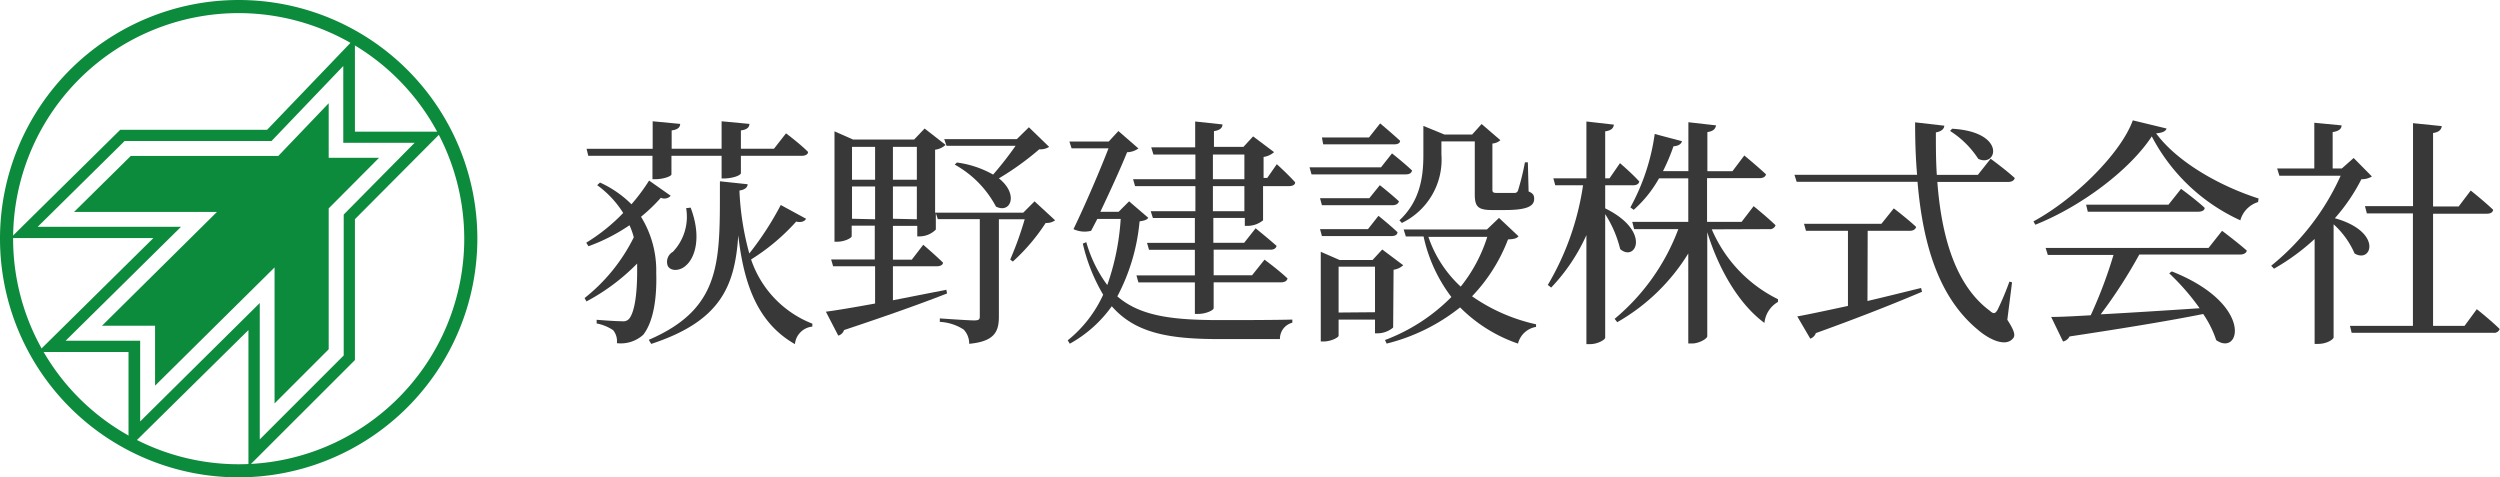 <svg xmlns="http://www.w3.org/2000/svg" viewBox="0 0 238.29 45.5"><defs><style>.cls-1{fill:#383838;}.cls-2{fill:#0c8b3d;}</style></defs><g id="Layer_2" data-name="Layer 2"><g id="レイヤー_3" data-name="レイヤー 3"><path class="cls-1" d="M63.93,18.66a.81.81,0,0,1-.94.19,16.14,16.14,0,0,1-1.89,1.81A9.76,9.76,0,0,1,62.55,26c.07,2.3-.23,4.62-1.24,5.91a3.19,3.19,0,0,1-2.51.8,1.66,1.66,0,0,0-.36-1.24,4.26,4.26,0,0,0-1.57-.64v-.35s1.66.14,2.46.14a.71.71,0,0,0,.67-.28c.53-.71.73-2.53.73-4.43,0-.26,0-.53,0-.79a19.67,19.67,0,0,1-4.83,3.61l-.18-.32a17,17,0,0,0,4.69-5.79A6.77,6.77,0,0,0,60,21.47a17.34,17.34,0,0,1-3.91,2l-.21-.34A17.48,17.48,0,0,0,59.4,20.3a9.42,9.42,0,0,0-2.48-2.65l.27-.25a10.25,10.25,0,0,1,3,2.07,18.12,18.12,0,0,0,1.68-2.26Zm-7.86-3.81-.16-.67h6.3V11.56l2.62.25c0,.32-.23.55-.81.62v1.75h4.76V11.56l2.65.25c0,.32-.23.55-.81.62v1.75h3.15l1.15-1.47s1.34,1,2.1,1.77c0,.25-.28.37-.58.37H70.62V16.5c0,.19-.66.48-1.54.51h-.3V14.85H64v1.77c0,.18-.78.46-1.51.46h-.3V14.85Zm20.76,6c-.11.23-.44.39-.94.27a19.84,19.84,0,0,1-4.3,3.61,10,10,0,0,0,5.84,6.12l0,.28a1.85,1.85,0,0,0-1.66,1.67c-3.52-2-4.87-5.65-5.4-10.37-.32,4.81-1.64,8.17-8.3,10.35l-.23-.39c7.12-3.06,6.76-7.68,6.78-15.11l2.64.28c0,.3-.27.53-.78.6a26.5,26.5,0,0,0,.94,6,29.1,29.1,0,0,0,3-4.62Zm-11-1.06c1.06,2.8.42,4.76-.43,5.5-.53.52-1.43.62-1.75.06A1.1,1.1,0,0,1,64.14,24a4.85,4.85,0,0,0,1.26-4.16Z"/><path class="cls-1" d="M100.57,21a1.38,1.38,0,0,1-.9.25,18.54,18.54,0,0,1-3.13,3.68l-.25-.19a32.58,32.58,0,0,0,1.38-3.84H95.21v9.25c0,1.4-.35,2.39-2.83,2.62a1.94,1.94,0,0,0-.53-1.36,4.61,4.61,0,0,0-2.27-.73v-.33s2.71.19,3.26.19.55-.14.55-.46V20.89h-4l-.19-.57v1.56a2.19,2.19,0,0,1-1.49.65h-.28v-1H85.11v3.22h1.8L88,23.33s1.17,1,1.88,1.7c0,.23-.27.35-.6.35H85.11v3.24l5.09-1,.07.35c-2.21.87-5.34,2-9.82,3.49a.8.8,0,0,1-.55.53l-1.18-2.28c1-.13,2.67-.41,4.69-.78V25.38h-4l-.19-.65h4.16V21.51h-2.2v1c0,.18-.69.53-1.38.53h-.26V12.52l1.77.78h5.82l1-1.05,2,1.56a1.79,1.79,0,0,1-1,.46v6h8.4l1.08-1.08ZM81.21,14v3.13h2.2V14Zm2.2,6.9V17.77h-2.2v3.08Zm1.7-6.9v3.13h2.28V14Zm2.28,6.9V17.77H85.11v3.08Zm2.83-7L90,13.26h6.92l1.15-1.13L100,14a1.53,1.53,0,0,1-.94.23A26.93,26.93,0,0,1,95.21,17c1.91,1.51,1.13,3.4-.28,2.69a9.81,9.81,0,0,0-3.93-4l.21-.2a9.55,9.55,0,0,1,3.45,1.15A32.93,32.93,0,0,0,96.8,13.9Z"/><path class="cls-1" d="M109.45,20.76c-.14.2-.37.27-.83.34a18.89,18.89,0,0,1-2.12,7.15c2.19,1.89,5.25,2.26,9.78,2.26,1.61,0,5.15,0,6.9-.05v.3A1.57,1.57,0,0,0,122,32.32h-5.82c-4.85,0-8-.6-10.21-3.13a12.07,12.07,0,0,1-4,3.57l-.2-.32a11.88,11.88,0,0,0,3.38-4.35,17,17,0,0,1-1.94-4.87l.33-.14a12.68,12.68,0,0,0,2,4.09,23.27,23.27,0,0,0,1.28-6.3h-2.23L104,22a2.51,2.51,0,0,1-1.68-.16c1.18-2.44,2.51-5.57,3.34-7.7h-3.52l-.21-.65h3.75l.92-1,1.91,1.66a1.91,1.91,0,0,1-1.08.36c-.55,1.38-1.59,3.66-2.55,5.68h1.74l1-1Zm12.25-5.11s1.11,1,1.75,1.73c0,.25-.27.36-.6.36h-2.46V21a2.36,2.36,0,0,1-1.49.53h-.25v-.76h-3v2.37h2.94l1.09-1.38s1.24,1,2,1.68c-.07.25-.27.36-.62.36h-5.38v2.44h3.66l1.19-1.49s1.36,1,2.19,1.79c-.05.25-.28.37-.62.37h-6.42v2.46c0,.21-.76.55-1.45.55h-.34v-3h-5.38l-.19-.67h5.57V23.81h-4.37l-.19-.66h4.56V20.78h-4l-.21-.65h4.26V17.74h-5.75l-.19-.66h5.94V14.73h-4l-.21-.69h4.19V11.58l2.6.28c0,.32-.23.55-.81.64V14h2.81l.92-1,2,1.5a1.91,1.91,0,0,1-1,.46v2h.35Zm-6.09,1.43h3V14.73h-3Zm3,.66h-3v2.39h3Z"/><path class="cls-1" d="M132.68,14.62s1.19.94,1.91,1.63c-.05.25-.26.37-.58.37h-9l-.19-.67h6.81Zm-2.16,4.27,1-1.24s1.11.87,1.82,1.54c-.07.25-.3.37-.62.37H126l-.18-.67ZM126,22.5l-.18-.66h4.57l1-1.27s1.12.9,1.81,1.56c0,.26-.25.37-.57.37Zm6.79,8.72a2.31,2.31,0,0,1-1.45.55h-.28V30.46h-3.47V32c0,.16-.71.55-1.45.55h-.25V24l1.79.78h3.15l.92-1,2,1.5a1.68,1.68,0,0,1-.92.43Zm-6.67-17.46L126,13.1h4.49l1.06-1.34s1.19,1,1.9,1.66c0,.25-.27.34-.57.34Zm4.94,16V25.42h-3.47v4.37Zm13.68-7.24c-.18.21-.41.27-1,.3a16.17,16.17,0,0,1-3.43,5.42,17,17,0,0,0,6.1,2.67l0,.25a2.13,2.13,0,0,0-1.72,1.59,14.32,14.32,0,0,1-5.52-3.45,18.26,18.26,0,0,1-7,3.45l-.16-.34a17.57,17.57,0,0,0,6.33-4.1,14.6,14.6,0,0,1-2.65-5.77H134l-.21-.67h7.94l1.15-1.1ZM133.39,21c2-1.87,2.28-4.21,2.28-6.24V12l2,.82h2.65l.9-1,1.79,1.54a1.26,1.26,0,0,1-.76.32v4.41c0,.23.07.3.44.3h.85c.37,0,.69,0,.83,0a.33.33,0,0,0,.32-.23,23.47,23.47,0,0,0,.66-2.69h.28l.07,2.78c.46.19.53.39.53.71,0,.69-.67,1.06-2.81,1.06H142.2c-1.4,0-1.63-.39-1.63-1.54v-5h-3.18v1.24a6.7,6.7,0,0,1-3.77,6.53Zm2.76,1.58a11.43,11.43,0,0,0,3.08,4.74,14.55,14.55,0,0,0,2.53-4.74Z"/><path class="cls-1" d="M153,19.86c4.44,2.18,2.9,5.17,1.43,3.88A11,11,0,0,0,153,20.41V32.18c0,.21-.73.62-1.42.62h-.37V22.41a17.69,17.69,0,0,1-3.36,5l-.32-.25a26.08,26.08,0,0,0,3.36-9.5h-2.65l-.18-.66h3.15V11.58l2.62.3c-.05.34-.23.55-.83.64V17h.41l1-1.45s1.17,1,1.84,1.75c-.05.25-.28.36-.6.36H153Zm10.16,2a13.21,13.21,0,0,0,6.31,6.66l0,.26a2.59,2.59,0,0,0-1.29,2c-2.48-1.82-4.39-5.2-5.45-8.65v9.92c0,.23-.78.69-1.45.69h-.36V24.16a18.93,18.93,0,0,1-6.77,6.55l-.25-.32a20.43,20.43,0,0,0,6.07-8.55h-4.21l-.18-.69h5.34V17h-2.79a11.49,11.49,0,0,1-2.41,3l-.32-.23a20.3,20.3,0,0,0,2.32-7l2.6.69c-.07.27-.35.46-.81.48a18.75,18.75,0,0,1-1,2.37h2.42V11.65l2.64.3c-.07.32-.23.55-.83.64v3.73h2.39l1.13-1.5s1.29,1.06,2.07,1.8c-.07.25-.3.36-.62.36h-5v4.17H166l1.15-1.5s1.31,1.06,2.09,1.82a.56.56,0,0,1-.6.37Z"/><path class="cls-1" d="M191.33,30.48c.69,1.06.8,1.52.52,1.8-.71.82-2.27.06-3.28-.81-3.75-3.06-5.29-8.12-5.8-14.14H171.25l-.21-.67h11.69c-.14-1.61-.19-3.29-.19-5l2.78.32c0,.28-.25.55-.8.64,0,1.36,0,2.72.09,4.05h3.91l1.22-1.54s1.45,1.06,2.3,1.84c-.07.25-.3.37-.62.37h-6.76c.39,5.15,1.7,9.84,5,12.28.35.32.51.3.74-.09a27.11,27.11,0,0,0,1.13-2.69l.25.07ZM178,28.69c1.59-.37,3.34-.81,5.11-1.24l.09.36c-2.35,1-5.57,2.3-10.12,3.94a.87.87,0,0,1-.53.53l-1.24-2.12c1-.18,2.74-.55,4.83-1V22h-4l-.19-.67h7.38l1.18-1.47s1.31,1,2.13,1.77c-.07.25-.3.37-.62.37h-4Zm8.07-16.42c5.2.3,4.3,3.73,2.49,2.87a8.87,8.87,0,0,0-2.69-2.66Z"/><path class="cls-1" d="M206.51,12.25c-.09.27-.39.41-1,.46,2,2.71,6,5,9.77,6.21l-.05.34A2.53,2.53,0,0,0,213.54,21a17.87,17.87,0,0,1-8.44-8C203,16.2,198.39,19.67,194,21.42l-.18-.32c3.93-2.12,8.35-6.51,9.47-9.63ZM211.8,22s1.45,1.08,2.36,1.89c-.06.25-.32.37-.64.37h-9.61a47.22,47.22,0,0,1-3.68,5.7c2.64-.14,5.93-.35,9.43-.58a22.35,22.35,0,0,0-2.9-3.33l.25-.18c7.87,3.12,6.53,8.16,4.23,6.55A9.94,9.94,0,0,0,210,29.93c-3,.6-7.11,1.29-12.74,2.14a.91.91,0,0,1-.62.48l-1.13-2.34c.92,0,2.21-.07,3.77-.16a43.44,43.44,0,0,0,2.17-5.75h-6.26l-.21-.67h15.53Zm-3.91-4s1.38,1,2.25,1.81c0,.26-.3.37-.62.37H199l-.16-.67h7.85Z"/><path class="cls-1" d="M226.08,16.82a1.81,1.81,0,0,1-1,.26,17.64,17.64,0,0,1-2.53,3.72c4.6,1.29,3.52,4.35,1.88,3.36a8.07,8.07,0,0,0-2-2.78V32.16c0,.16-.6.62-1.49.62h-.32v-10a20.84,20.84,0,0,1-3.87,2.83l-.27-.28a23.26,23.26,0,0,0,6.62-8.58h-5.84l-.21-.69h3.54V11.7l2.6.25c0,.32-.25.55-.85.64v3.47h.87l1.13-1Zm10,12.65s1.38,1.1,2.18,1.89a.55.55,0,0,1-.6.36H224.15l-.16-.66h6V20.34h-4.39l-.18-.69H230V11.74l2.74.28c-.05.34-.25.57-.83.66v7h2.44l1.15-1.52s1.33,1.06,2.14,1.84c-.05.26-.28.37-.6.37h-5.13V31.06h3Z"/><path class="cls-2" d="M22.75,45.5A22.75,22.75,0,1,1,45.5,22.75,22.78,22.78,0,0,1,22.75,45.5Zm0-44.25a21.5,21.5,0,1,0,21.5,21.5A21.52,21.52,0,0,0,22.75,1.25Z"/><path class="cls-2" d="M33.83,12.55V3.64l-8.37,8.73h-14L1,22.69H14.62l-11,10.86h8.63v9.18L23.68,31.46v13L33.83,34.32V20.89l8.3-8.34Zm-1.07,7.9V33.88l-8,8v-13L13.36,40.17V32.48H6.25l11-10.86H3.59l8.29-8.18h14l6.84-7.15v7.32h6.8Z"/><path class="cls-2" d="M29.91,13.38l-2.78,2.9H13.05l-2.52,2.49H24.15l-11,10.86h3v3.72L27.6,22.07V35l2.31-2.31V19.27l2.8-2.81h-2.8Zm.23,4.15-1.3,1.3V32.26l-.18.18V19.51L17.28,30.79V28.56H15.77l11-10.85H13.13l.36-.36h14.1L28.84,16v1.49Z"/><polygon class="cls-2" points="31.33 15.04 31.33 9.84 26.53 14.86 12.47 14.86 7.06 20.2 20.68 20.2 9.72 31.05 14.78 31.05 14.78 36.76 26.17 25.49 26.17 36.67 26.17 38.08 26.17 38.45 31.33 33.29 31.33 32.9 31.33 31.46 31.33 19.86 36.13 15.04 31.33 15.04"/></g></g></svg>